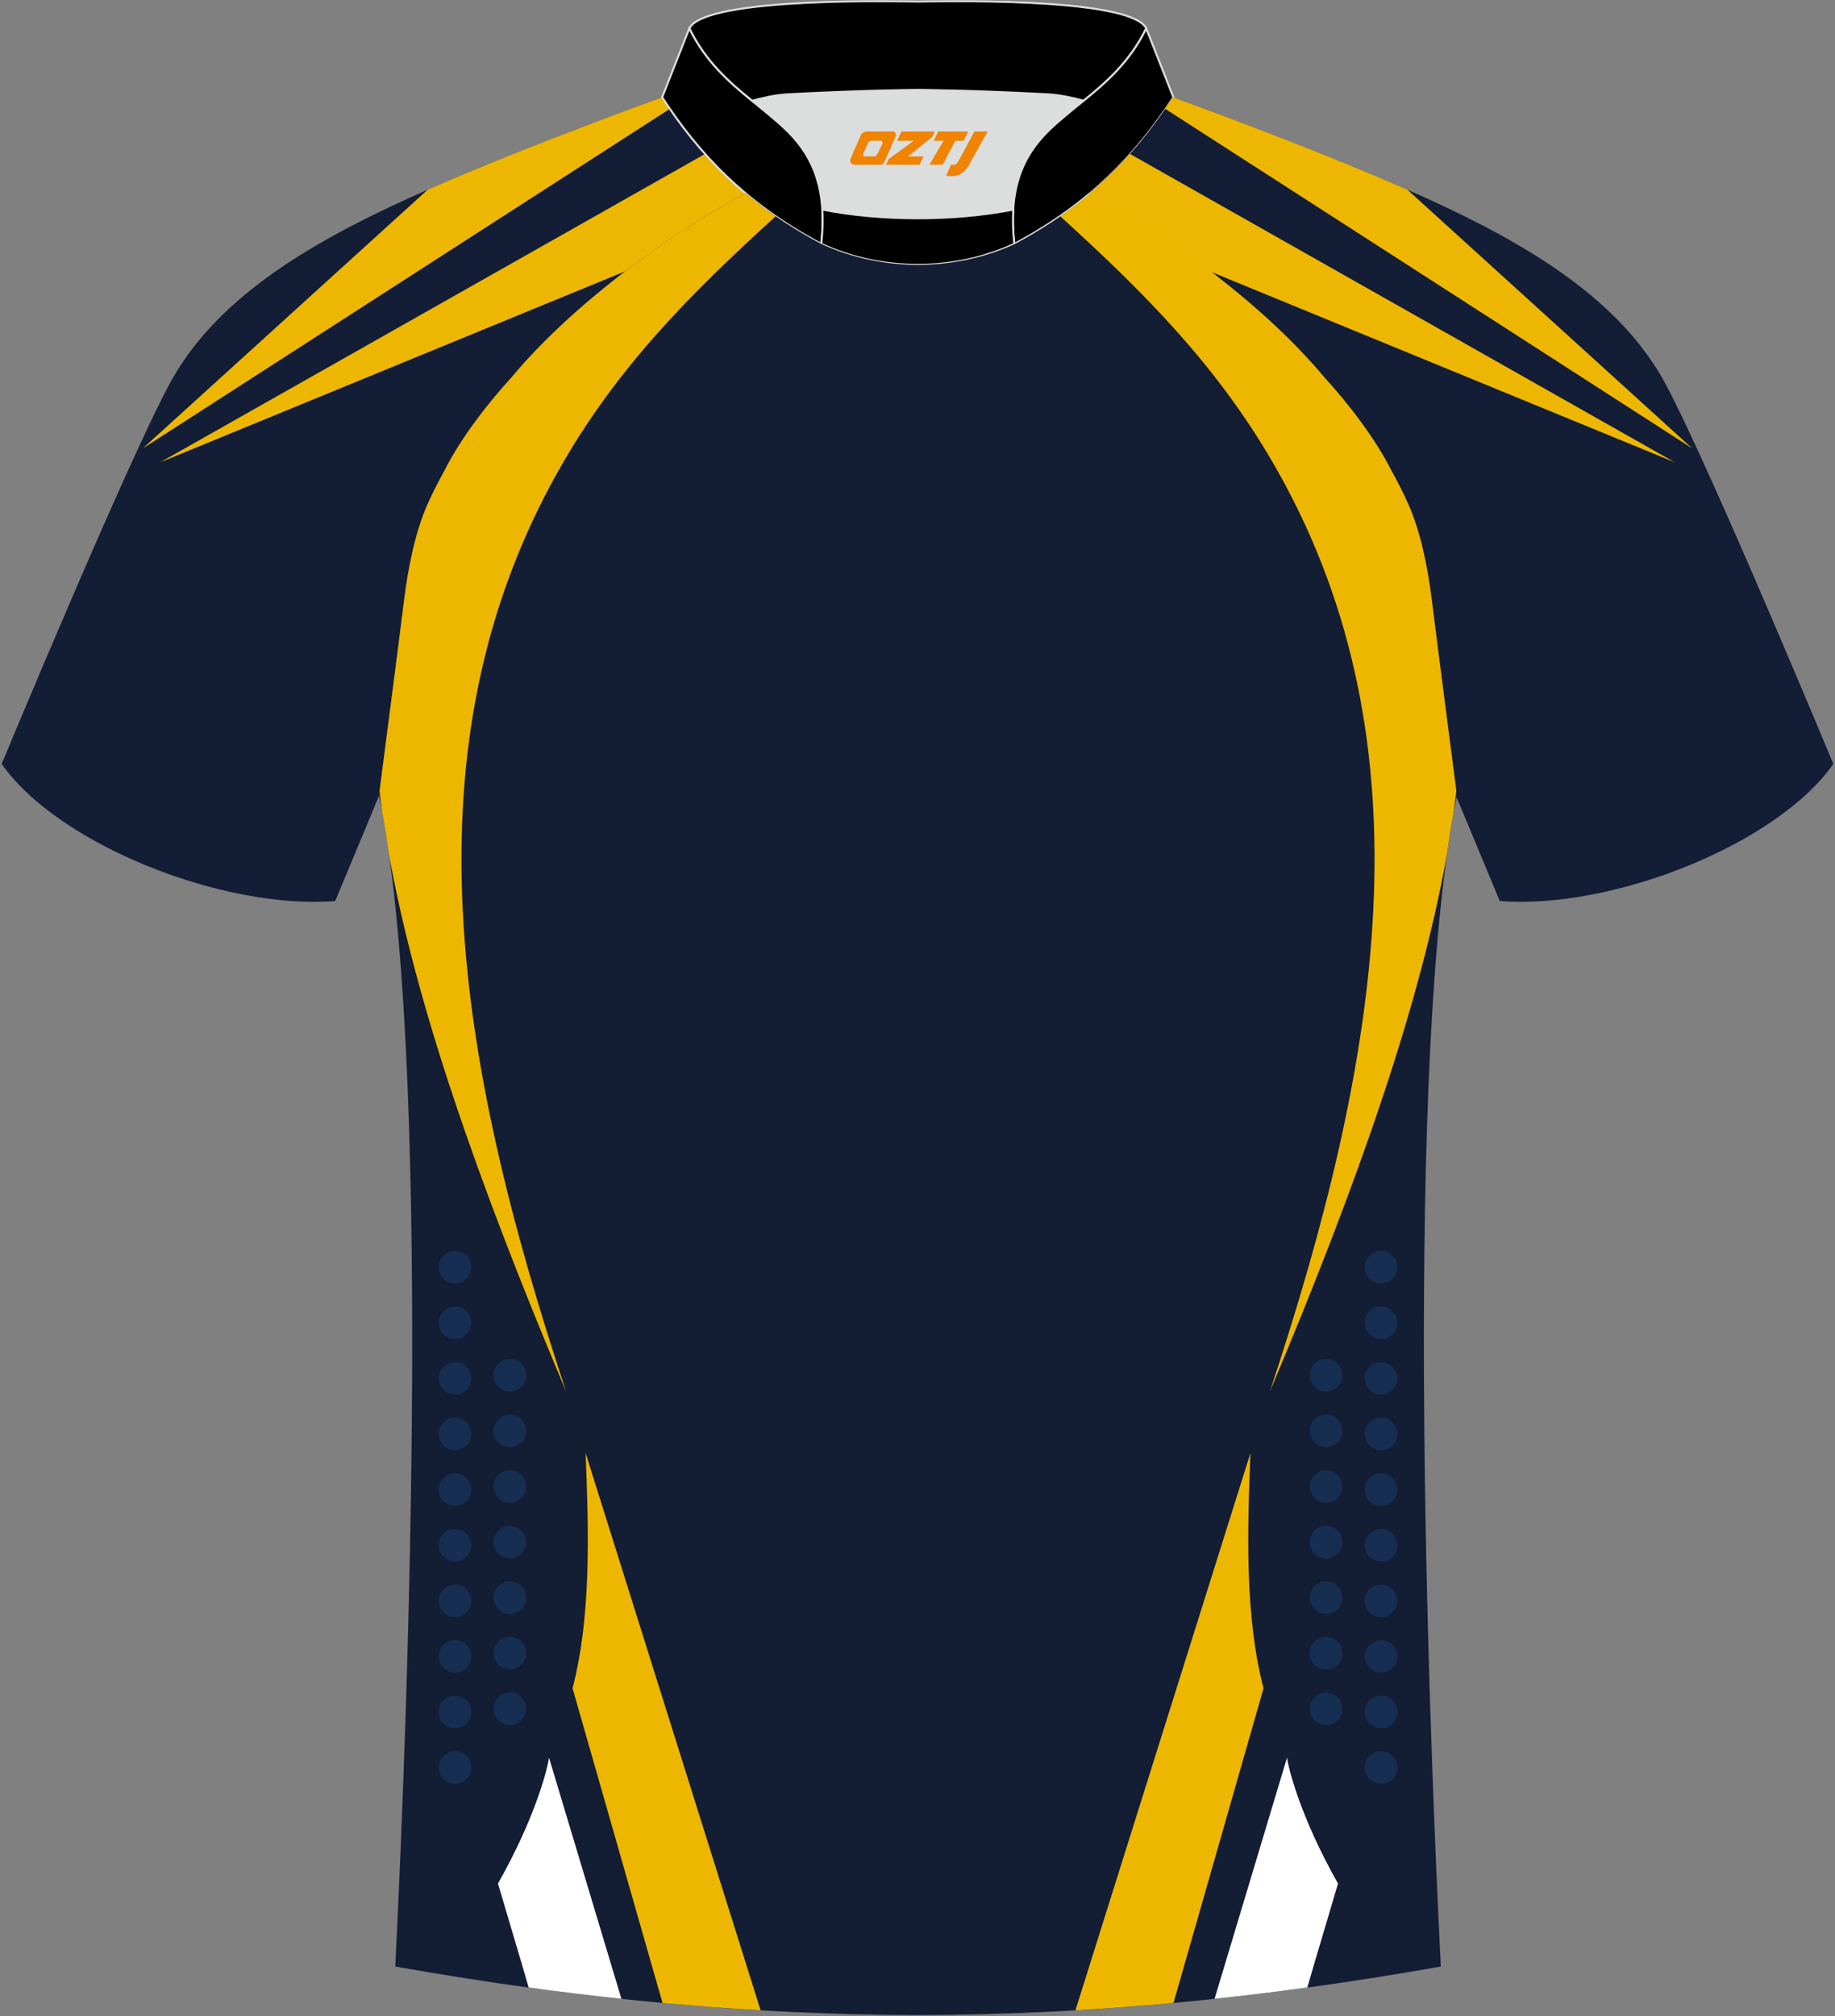 <?xml version="1.0" encoding="utf-8"?>
<!-- Generator: Adobe Illustrator 24.0.0, SVG Export Plug-In . SVG Version: 6.00 Build 0)  -->
<svg xmlns="http://www.w3.org/2000/svg" xmlns:xlink="http://www.w3.org/1999/xlink" version="1.1" id="图层_1" x="0px" y="0px" width="375.2px" height="412px" viewBox="0 0 375.2 412" enable-background="new 0 0 375.2 412" xml:space="preserve">
<rect x="0" y="0" width="375.2" height="412" fill="#808080" stroke="none"/>
<g>
	<path fill="#131D35" d="M152.45,39.5c-7.11-5.98-12.52-12.61-17.06-19.62c0,0-30.76,11.03-51.98,20.69s-39.69,20.96-48.81,38   S0.34,156.11,0.34,156.11c11.61,16.55,45.43,29.85,68.2,28.01l8.95-21.48c0,0,3.82-29.36,5.15-39.97   c0.85-6.8,2.32-14.11,4.86-19.75c1.02-2.26,2.15-4.5,3.4-6.73c3.28-6.54,8.81-13.72,13.75-19.1   C116.58,62.77,136.02,48.28,152.45,39.5z"/>
	<path fill="#EDB701" d="M152.35,39.42c-3.01-2.54-5.71-5.21-8.18-7.97L32.75,94.48l95.13-39.06c8.08-6.17,16.63-11.69,24.49-15.9   L152.35,39.42z"/>
	<path fill="#EDB701" d="M136.97,22.24c-0.53-0.78-1.07-1.56-1.57-2.37c0,0-27.06,9.71-47.95,18.89L29.19,91.64L136.97,22.24z"/>
	<path fill="#DCDDDD" d="M168.14,42.85c12.06,2.37,26.98,2.37,39.04,0c0.42-6.85,2.86-11.77,7.01-15.92   c1.98-1.98,5.19-4.55,7.35-6.3c0.66-0.53,1.33-1.08,1.98-1.62c-0.29-0.07-2.98-0.89-3.28-0.96c-1.96-0.46-3.95-0.81-5.94-0.92   c-6.34-0.35-12.71-0.6-19.06-0.76c-2.52-0.07-5.08-0.15-7.59-0.15c-2.52,0-5.08,0.08-7.59,0.15c-6.35,0.17-12.72,0.43-19.06,0.76   c-1.82,0.1-3.63,0.41-5.42,0.8c-0.47,0.1-3.23,1.05-3.68,1.17c0.62,0.52,1.24,1.03,1.86,1.52c2.45,1.94,5.16,4.11,7.38,6.32   C165.28,31.06,167.72,36,168.14,42.85z"/>
	<path stroke="#DCDDDD" stroke-width="0.406" stroke-miterlimit="22.926" d="M140.94,5.81c3.27-6.63,44.71-5.49,46.72-5.49   c2.01,0,43.45-1.14,46.72,5.49c-3.37,6.86-8.16,11.01-12.8,14.78c-2.01-0.53-4.73-1.18-7.35-1.32c-15.41-0.82-26.55-0.9-26.55-0.9   s-11.15,0.08-26.55,0.9c-2.63,0.14-5.34,0.78-7.35,1.32C149.11,16.82,144.31,12.68,140.94,5.81z"/>
	<path stroke="#DCDDDD" stroke-width="0.406" stroke-miterlimit="22.926" d="M140.94,5.81l-5.55,14.07   c7.38,11.39,17.03,21.76,32.53,29.96c1.17-10.71-1.35-17.49-6.8-22.93c-1.98-1.98-5.19-4.55-7.35-6.3   C149.13,16.84,144.32,12.69,140.94,5.81z"/>
	<path stroke="#DCDDDD" stroke-width="0.406" stroke-miterlimit="22.926" d="M234.37,5.81l5.55,14.07   c-7.38,11.39-17.03,21.76-32.53,29.96c-1.17-10.71,1.35-17.49,6.8-22.93c1.98-1.98,5.18-4.55,7.35-6.3   C226.19,16.84,231,12.69,234.37,5.81z"/>
	<path fill="#000001" stroke="#DCDDDD" stroke-width="0.406" stroke-miterlimit="22.926" d="M167.92,49.84   c0.28-2.54,0.36-4.87,0.22-7.01c12.06,2.37,26.98,2.37,39.04,0c-0.13,2.14-0.06,4.46,0.22,7.01   C195.1,55.55,180.22,55.55,167.92,49.84z"/>
	<path fill="#131D35" d="M222.76,39.5c7.11-5.98,12.52-12.61,17.06-19.62c0,0,30.76,11.03,51.98,20.69   c21.23,9.65,39.7,20.96,48.81,38c9.12,17.04,34.25,77.54,34.25,77.54c-11.61,16.55-45.43,29.85-68.2,28.01l-8.95-21.48   c0,0-3.82-29.36-5.15-39.97c-0.85-6.8-2.32-14.11-4.86-19.75c-1.02-2.26-2.16-4.5-3.41-6.73c-3.28-6.54-8.81-13.72-13.75-19.1   C258.63,62.77,239.19,48.28,222.76,39.5z"/>
	<path fill="#131D34" d="M292.78,122.67c1.28,10.22,4.87,37.86,5.13,39.85c-10.9,52.76-6.01,185.61-3.31,239.34   c-36.96,6.56-71.93,9.87-106.89,9.91c-34.96-0.04-69.93-3.34-106.89-9.91c2.69-53.72,7.59-186.57-3.31-239.34   c0.26-1.99,3.85-29.64,5.13-39.85c0.85-6.8,2.32-14.11,4.86-19.75c1.02-2.26,2.16-4.5,3.41-6.73c3.28-6.54,8.81-13.72,13.75-19.1   c11.93-14.32,31.37-28.81,47.8-37.58c3.96,3.32,8.45,6.46,13.61,9.33l1.87,1.02c6.13,2.83,13.02,4.26,19.78,4.27   c6.76-0.02,13.66-1.43,19.78-4.27l1.87-1.02c5.16-2.88,9.64-6.01,13.61-9.33c16.42,8.78,35.86,23.27,47.8,37.58   c4.94,5.37,10.49,12.56,13.75,19.1c1.26,2.23,2.4,4.47,3.4,6.73C290.45,108.56,291.91,115.87,292.78,122.67z"/>
	<path fill="#FFFFFF" d="M127.06,408.46c-6.28-0.67-12.61-1.43-18.97-2.31l-1.32-4.55l-4.95-16.7   c7.89-13.91,10.26-24.07,10.43-25.74L127.06,408.46z"/>
	<path fill="#EDB700" d="M155.52,410.81c-6.66-0.39-13.34-0.89-20.05-1.5L117.07,345c3.82-14.75,3.32-31.72,2.67-48.06   L155.52,410.81z"/>
	<path fill="#EDB700" d="M79.53,174.55c-0.42-2.97-0.86-5.79-1.35-8.44c-0.21-1.51-0.41-3.01-0.57-4.5   c0.68-5.25,3.84-29.52,5.01-38.96c0.85-6.8,2.32-14.11,4.86-19.75c1.02-2.26,2.16-4.5,3.4-6.73c3.28-6.54,8.81-13.72,13.75-19.1   c11.93-14.32,31.37-28.81,47.8-37.59c1.93,1.62,3.99,3.2,6.17,4.72C141.23,60,125.99,75.17,114.06,96.4   c-31.59,56.24-20.82,120.18,1.7,187.98C97.43,240.91,84.97,204.9,79.53,174.55z"/>
	<path fill="#152E51" d="M93.03,255.6c1.85,0,3.34,1.49,3.34,3.34c0,1.85-1.49,3.34-3.34,3.34s-3.34-1.49-3.34-3.34   C89.69,257.1,91.19,255.6,93.03,255.6L93.03,255.6L93.03,255.6z M93.03,266.97c1.85,0,3.34,1.49,3.34,3.34   c0,1.85-1.49,3.33-3.34,3.33s-3.34-1.49-3.34-3.33C89.7,268.47,91.19,266.97,93.03,266.97L93.03,266.97L93.03,266.97z    M93.03,278.33c1.85,0,3.34,1.49,3.34,3.34c0,1.85-1.49,3.34-3.34,3.34s-3.34-1.49-3.34-3.34   C89.69,279.83,91.19,278.33,93.03,278.33L93.03,278.33L93.03,278.33z M93.03,289.69c1.85,0,3.34,1.49,3.34,3.34   s-1.49,3.33-3.34,3.33s-3.34-1.49-3.34-3.33S91.19,289.69,93.03,289.69L93.03,289.69L93.03,289.69z M93.03,301.06   c1.85,0,3.34,1.49,3.34,3.34c0,1.85-1.49,3.34-3.34,3.34s-3.34-1.49-3.34-3.34C89.69,302.55,91.19,301.06,93.03,301.06   L93.03,301.06L93.03,301.06z M93.03,312.43c1.85,0,3.34,1.49,3.34,3.34c0,1.84-1.49,3.33-3.34,3.33s-3.34-1.49-3.34-3.33   C89.7,313.92,91.19,312.43,93.03,312.43L93.03,312.43L93.03,312.43z M93.03,323.79c1.85,0,3.34,1.49,3.34,3.34   c0,1.85-1.49,3.34-3.34,3.34s-3.34-1.49-3.34-3.34C89.7,325.28,91.19,323.79,93.03,323.79L93.03,323.79L93.03,323.79z    M93.03,335.14c1.85,0,3.34,1.49,3.34,3.33c0,1.85-1.49,3.34-3.34,3.34s-3.34-1.49-3.34-3.34   C89.7,336.64,91.19,335.14,93.03,335.14L93.03,335.14L93.03,335.14z M93.03,346.5c1.85,0,3.34,1.49,3.34,3.34   c0,1.85-1.49,3.34-3.34,3.34s-3.34-1.49-3.34-3.34C89.7,347.99,91.19,346.5,93.03,346.5L93.03,346.5L93.03,346.5z M93.03,357.86   c1.85,0,3.34,1.49,3.34,3.34c0,1.85-1.49,3.34-3.34,3.34s-3.34-1.49-3.34-3.34C89.69,359.35,91.19,357.86,93.03,357.86   L93.03,357.86L93.03,357.86z M104.26,277.7c1.85,0,3.34,1.49,3.34,3.34s-1.49,3.34-3.34,3.34c-1.85,0-3.34-1.49-3.34-3.34   S102.41,277.7,104.26,277.7L104.26,277.7L104.26,277.7z M104.26,289.06c1.85,0,3.34,1.49,3.34,3.34c0,1.85-1.49,3.34-3.34,3.34   c-1.85,0-3.34-1.49-3.34-3.34C100.92,290.56,102.41,289.06,104.26,289.06L104.26,289.06L104.26,289.06z M104.26,300.42   c1.85,0,3.34,1.49,3.34,3.34c0,1.85-1.49,3.34-3.34,3.34c-1.85,0-3.34-1.49-3.34-3.34C100.92,301.92,102.41,300.42,104.26,300.42   L104.26,300.42L104.26,300.42z M104.26,311.79c1.85,0,3.34,1.49,3.34,3.34c0,1.85-1.49,3.34-3.34,3.34c-1.85,0-3.34-1.49-3.34-3.34   S102.41,311.79,104.26,311.79L104.26,311.79L104.26,311.79z M104.26,323.15c1.85,0,3.34,1.49,3.34,3.34c0,1.84-1.49,3.34-3.34,3.34   c-1.85,0-3.34-1.49-3.34-3.34C100.92,324.65,102.41,323.15,104.26,323.15L104.26,323.15L104.26,323.15z M104.26,334.5   c1.85,0,3.34,1.49,3.34,3.34c0,1.85-1.49,3.34-3.34,3.34c-1.85,0-3.34-1.49-3.34-3.34C100.92,336.01,102.41,334.5,104.26,334.5   L104.26,334.5L104.26,334.5z M104.26,345.86c1.85,0,3.34,1.49,3.34,3.34c0,1.85-1.49,3.34-3.34,3.34c-1.85,0-3.34-1.49-3.34-3.34   C100.92,347.36,102.41,345.86,104.26,345.86z"/>
	<path fill="#FFFFFF" d="M248.34,408.46c6.28-0.67,12.61-1.43,18.97-2.31l1.32-4.55l4.95-16.7c-7.89-13.91-10.25-24.07-10.42-25.74   L248.34,408.46z"/>
	<path fill="#EDB700" d="M219.89,410.81c6.66-0.39,13.33-0.89,20.05-1.5l18.41-64.3c-3.82-14.75-3.32-31.72-2.68-48.06   L219.89,410.81z"/>
	<path fill="#EDB700" d="M295.86,174.55c0.42-2.97,0.86-5.79,1.35-8.44c0.21-1.51,0.41-3.01,0.57-4.5   c-0.68-5.25-3.84-29.52-5.01-38.96c-0.85-6.8-2.32-14.11-4.86-19.75c-1.02-2.26-2.15-4.5-3.4-6.73   c-3.28-6.54-8.81-13.72-13.75-19.1c-11.93-14.32-31.37-28.81-47.8-37.59c-1.93,1.62-3.99,3.2-6.17,4.72   c17.37,15.8,32.6,30.97,44.54,52.21c31.61,56.22,20.84,120.16-1.69,187.97C277.98,240.91,290.44,204.9,295.86,174.55z"/>
	<path fill="#152E51" d="M282.38,255.6c-1.85,0-3.34,1.49-3.34,3.34c0,1.85,1.49,3.34,3.34,3.34c1.85,0,3.34-1.49,3.34-3.34   C285.71,257.11,284.22,255.6,282.38,255.6L282.38,255.6L282.38,255.6z M282.38,266.97c-1.85,0-3.34,1.49-3.34,3.34   c0,1.85,1.49,3.33,3.34,3.33c1.85,0,3.34-1.49,3.34-3.33C285.71,268.47,284.22,266.97,282.38,266.97L282.38,266.97L282.38,266.97z    M282.38,278.33c-1.85,0-3.34,1.49-3.34,3.34c0,1.85,1.49,3.34,3.34,3.34c1.85,0,3.34-1.49,3.34-3.34   C285.71,279.83,284.22,278.33,282.38,278.33L282.38,278.33L282.38,278.33z M282.38,289.69c-1.85,0-3.34,1.49-3.34,3.34   s1.49,3.33,3.34,3.33c1.85,0,3.34-1.49,3.34-3.33S284.22,289.69,282.38,289.69L282.38,289.69L282.38,289.69z M282.38,301.06   c-1.85,0-3.34,1.49-3.34,3.34c0,1.85,1.49,3.34,3.34,3.34c1.85,0,3.34-1.49,3.34-3.34C285.71,302.55,284.22,301.06,282.38,301.06   L282.38,301.06L282.38,301.06z M282.38,312.43c-1.85,0-3.34,1.49-3.34,3.34c0,1.84,1.49,3.33,3.34,3.33c1.85,0,3.34-1.49,3.34-3.33   C285.71,313.92,284.22,312.43,282.38,312.43L282.38,312.43L282.38,312.43z M282.38,323.79c-1.85,0-3.34,1.49-3.34,3.34   c0,1.85,1.49,3.34,3.34,3.34c1.85,0,3.34-1.49,3.34-3.34C285.71,325.28,284.22,323.79,282.38,323.79L282.38,323.79L282.38,323.79z    M282.38,335.14c-1.85,0-3.34,1.49-3.34,3.33c0,1.85,1.49,3.34,3.34,3.34c1.85,0,3.34-1.49,3.34-3.34   C285.71,336.64,284.22,335.14,282.38,335.14L282.38,335.14L282.38,335.14z M282.38,346.5c-1.85,0-3.34,1.49-3.34,3.34   c0,1.85,1.49,3.34,3.34,3.34c1.85,0,3.34-1.49,3.34-3.34C285.71,347.99,284.22,346.5,282.38,346.5L282.38,346.5L282.38,346.5z    M282.38,357.86c-1.85,0-3.34,1.49-3.34,3.34c0,1.85,1.49,3.34,3.34,3.34c1.85,0,3.34-1.49,3.34-3.34   C285.71,359.35,284.22,357.86,282.38,357.86L282.38,357.86L282.38,357.86z M271.15,277.7c-1.85,0-3.34,1.49-3.34,3.34   s1.49,3.34,3.34,3.34c1.85,0,3.34-1.49,3.34-3.34S272.98,277.7,271.15,277.7L271.15,277.7L271.15,277.7z M271.15,289.06   c-1.85,0-3.34,1.49-3.34,3.34c0,1.85,1.49,3.34,3.34,3.34c1.85,0,3.34-1.49,3.34-3.34C274.49,290.56,272.98,289.06,271.15,289.06   L271.15,289.06L271.15,289.06z M271.15,300.42c-1.85,0-3.34,1.49-3.34,3.34c0,1.85,1.49,3.34,3.34,3.34c1.85,0,3.34-1.49,3.34-3.34   C274.5,301.92,272.98,300.42,271.15,300.42L271.15,300.42L271.15,300.42z M271.15,311.79c-1.85,0-3.34,1.49-3.34,3.34   c0,1.85,1.49,3.34,3.34,3.34c1.85,0,3.34-1.49,3.34-3.34C274.5,313.29,272.98,311.79,271.15,311.79L271.15,311.79L271.15,311.79z    M271.15,323.15c-1.85,0-3.34,1.49-3.34,3.34c0,1.84,1.49,3.34,3.34,3.34c1.85,0,3.34-1.49,3.34-3.34   C274.49,324.65,272.98,323.15,271.15,323.15L271.15,323.15L271.15,323.15z M271.15,334.5c-1.85,0-3.34,1.49-3.34,3.34   c0,1.85,1.49,3.34,3.34,3.34c1.85,0,3.34-1.49,3.34-3.34C274.49,336.01,272.98,334.5,271.15,334.5L271.15,334.5L271.15,334.5z    M271.15,345.86c-1.85,0-3.34,1.49-3.34,3.34c0,1.85,1.49,3.34,3.34,3.34c1.85,0,3.34-1.49,3.34-3.34   C274.49,347.36,272.98,345.86,271.15,345.86z"/>
	<path fill="#EDB701" d="M222.86,39.42c3.01-2.54,5.72-5.21,8.18-7.97l111.41,63.03l-95.13-39.05c-8.08-6.17-16.63-11.69-24.49-15.9   L222.86,39.42z"/>
	<path fill="#EDB701" d="M238.25,22.24c0.53-0.78,1.07-1.56,1.56-2.37c0,0,27.07,9.71,47.95,18.89l58.25,52.87L238.25,22.24z"/>
	
</g>
<g>
	<path fill="#F08300" d="M199.24,26.87l-3.4,6.3c-0.2,0.3-0.5,0.5-0.8,0.5h-0.6l-1,2.3h1.2c2,0.1,3.2-1.5,3.9-3L201.94,26.87h-2.5L199.24,26.87z"/>
	<polygon fill="#F08300" points="192.04,26.87 ,197.94,26.87 ,197.04,28.77 ,195.34,28.77 ,192.74,33.67 ,190.04,33.67 ,192.94,28.77 ,190.94,28.77 ,191.84,26.87"/>
	<polygon fill="#F08300" points="186.04,31.97 ,185.54,31.97 ,186.04,31.67 ,190.64,27.97 ,191.14,26.87 ,184.34,26.87 ,184.04,27.47 ,183.44,28.77 ,186.24,28.77 ,186.84,28.77 ,181.74,32.47    ,181.14,33.67 ,187.74,33.67 ,188.04,33.67 ,188.84,31.97"/>
	<path fill="#F08300" d="M182.54,26.87H177.24C176.74,26.87,176.24,27.17,176.04,27.57L173.94,32.37C173.64,32.97,174.04,33.67,174.74,33.67h5.2c0.4,0,0.7-0.2,0.9-0.6L183.14,27.87C183.34,27.37,183.04,26.87,182.54,26.87z M180.44,29.37L179.34,31.57C179.14,31.87,178.84,31.97,178.74,31.97l-1.8,0C176.74,31.97,176.34,31.87,176.54,31.27l1-2.1c0.1-0.3,0.4-0.4,0.7-0.4h1.9   C180.34,28.77,180.54,29.07,180.44,29.37z"/>
</g>
</svg>